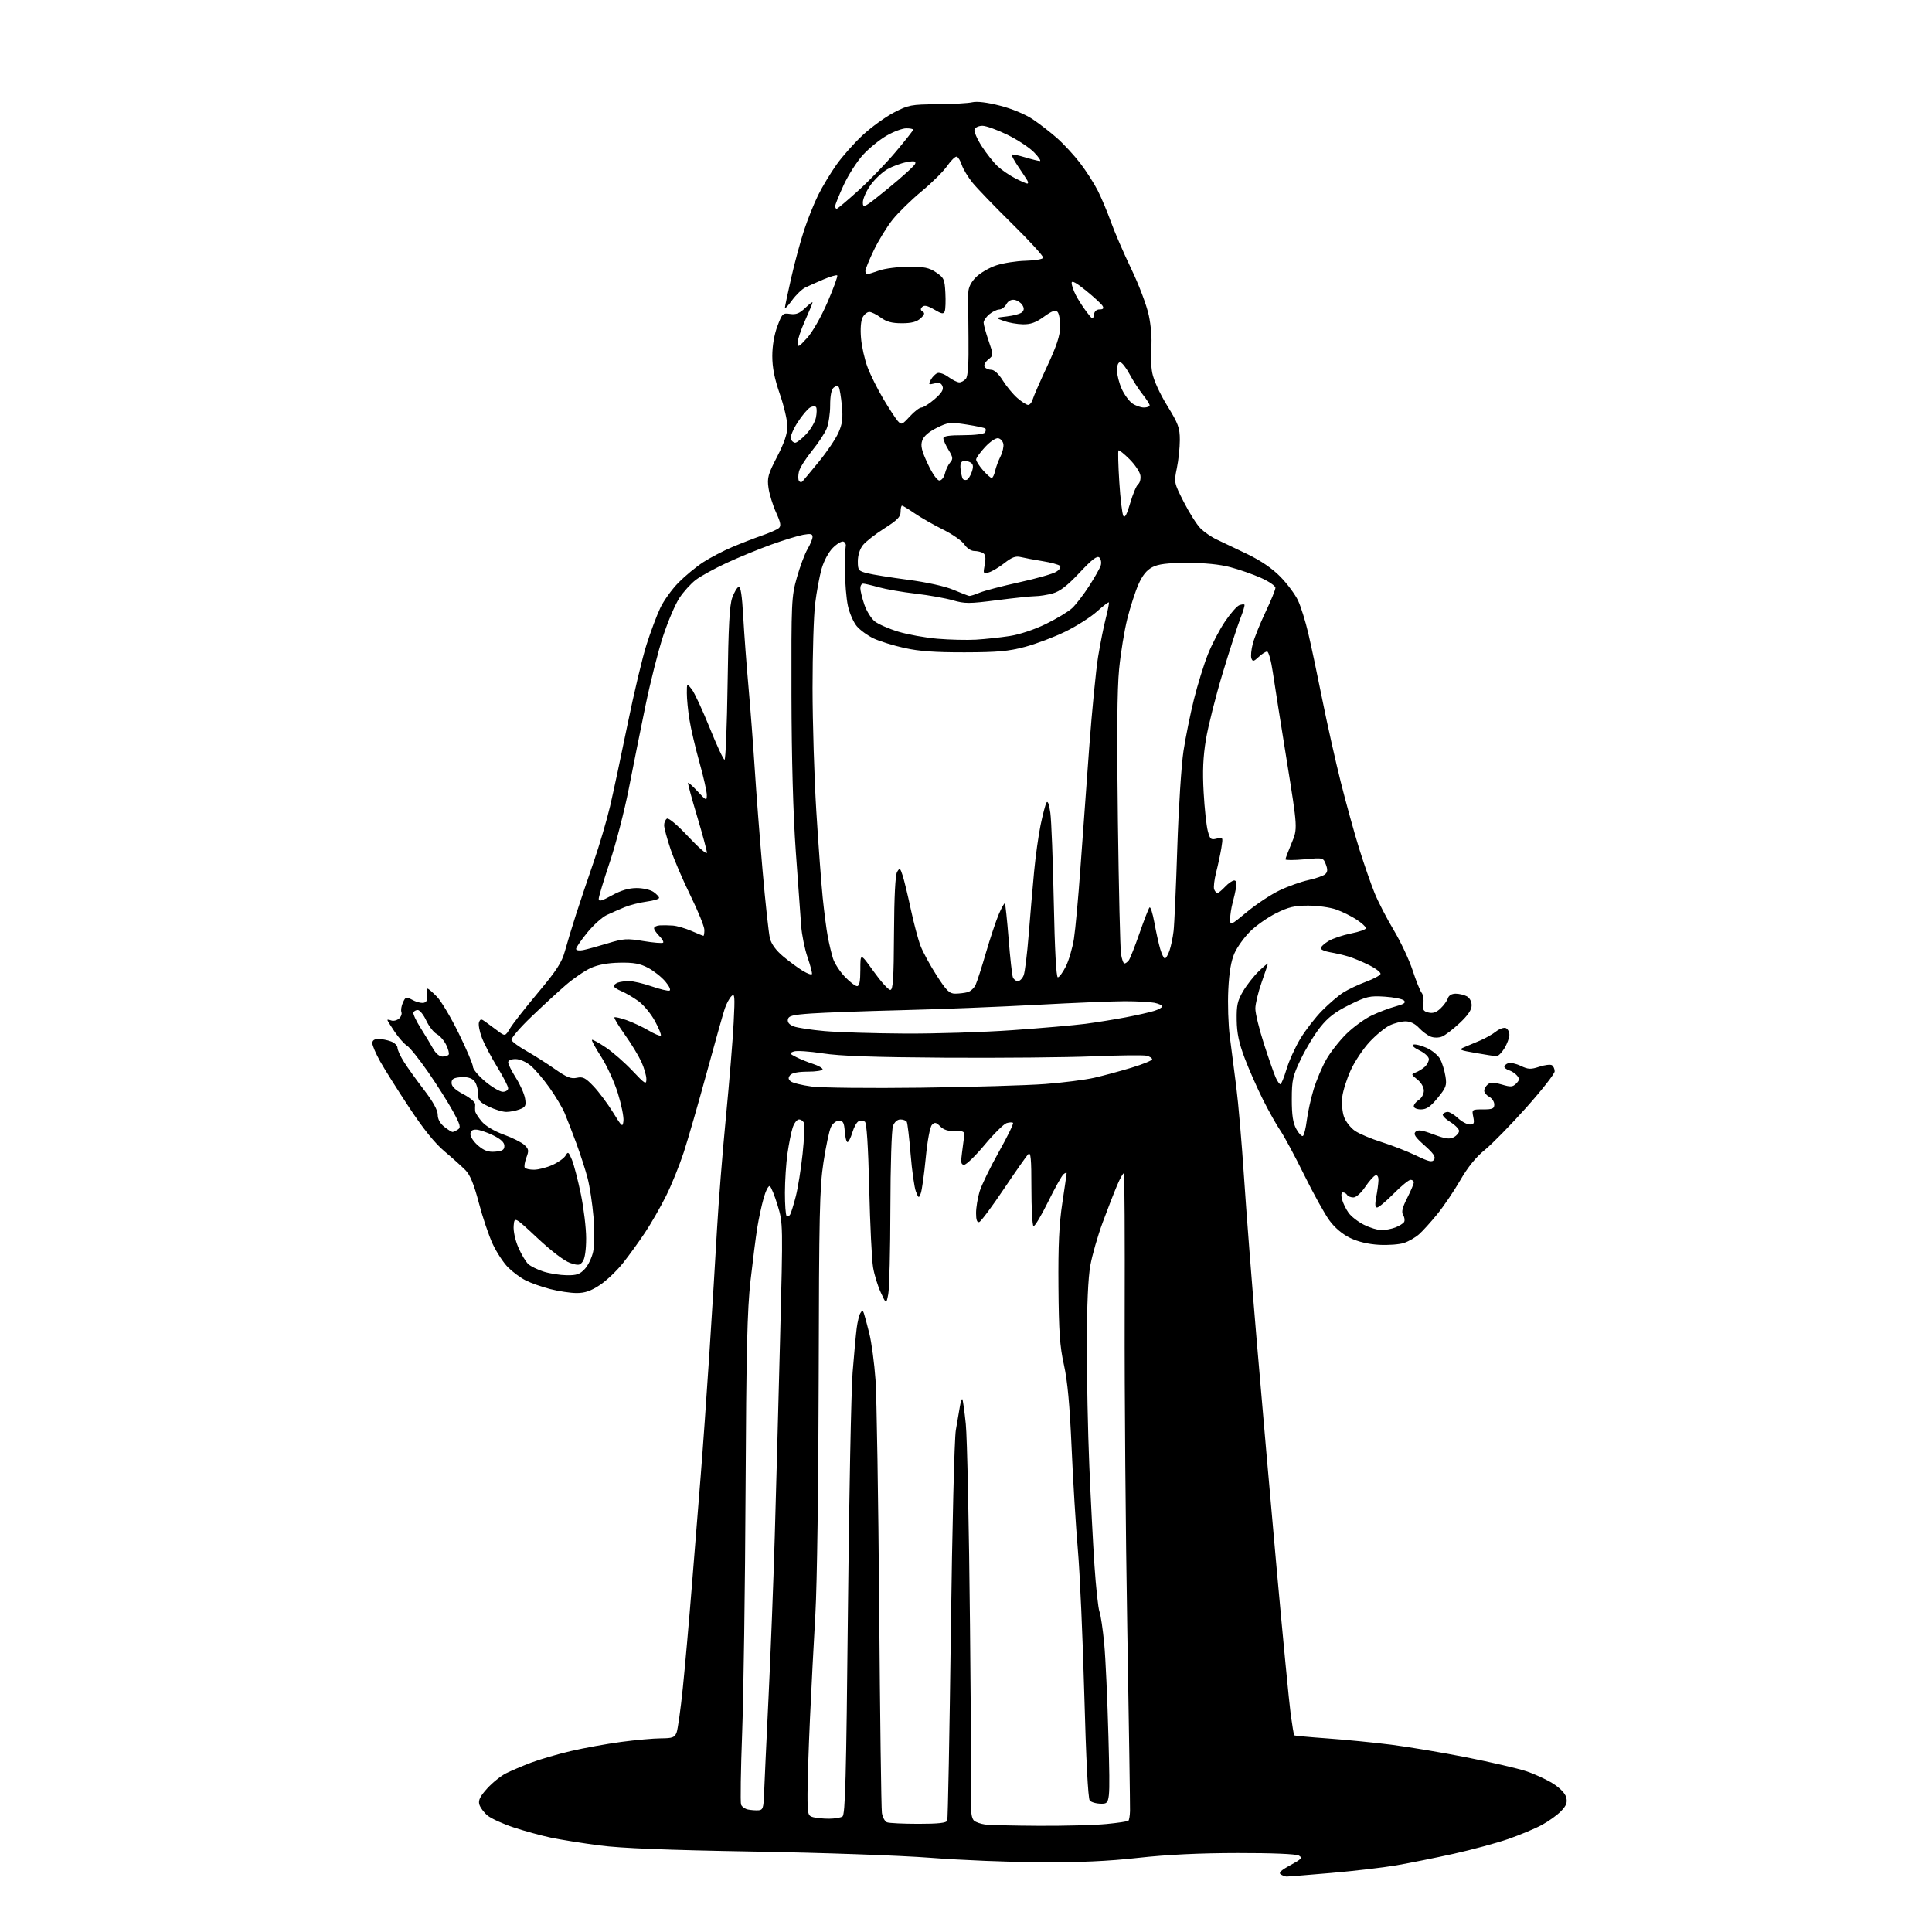 <?xml version="1.0" encoding="UTF-8" standalone="no"?>
<svg 
  version="1.1" 
  xmlns="http://www.w3.org/2000/svg" 
  xmlns:xlink="http://www.w3.org/1999/xlink" 
  xmlns:svg="http://www.w3.org/2000/svg"
  xmlns:rdf="http://www.w3.org/1999/02/22-rdf-syntax-ns#"
  xmlns:cc="http://creativecommons.org/ns#"
  xmlns:dc="http://purl.org/dc/elements/1.1/"
  viewBox="0 0 768 768"
  width="768"
  height="768"
>
<style>svg {background-color: white; }</style>"
<path stroke="none" fill="black" fill-rule="evenodd" d="M511.50,745.96C510.95,745.97 509.89,745.58 509.14,745.11C508.14,744.48 509.17,743.49 512.94,741.44C517.42,739.00 517.86,738.50 516.30,737.61C515.21,736.99 505.59,736.59 492.00,736.61C476.79,736.63 463.99,737.25 452.50,738.52C440.46,739.86 429.09,740.37 413.50,740.29C401.40,740.23 381.82,739.43 370.00,738.51C357.86,737.58 327.17,736.49 299.50,736.02C264.69,735.42 246.96,734.71 238.26,733.58C231.53,732.70 222.87,731.31 219.03,730.51C215.18,729.70 208.51,727.87 204.19,726.44C199.87,725.02 195.18,722.87 193.76,721.67C192.34,720.48 190.89,718.51 190.54,717.31C190.06,715.66 190.83,714.09 193.63,710.98C195.68,708.71 199.04,706.00 201.09,704.95C203.15,703.91 207.68,701.98 211.16,700.66C214.65,699.35 221.75,697.28 226.94,696.07C232.14,694.85 241.14,693.22 246.94,692.44C252.75,691.67 259.87,691.03 262.77,691.02C267.30,691.00 268.17,690.68 268.94,688.75C269.43,687.51 270.56,679.52 271.43,671.00C272.31,662.48 273.92,644.25 275.02,630.50C276.11,616.75 277.68,597.17 278.51,587.00C279.33,576.83 280.90,554.77 281.99,538.00C283.08,521.23 284.45,498.95 285.03,488.50C285.62,478.05 287.21,458.02 288.57,444.00C289.93,429.98 291.31,413.10 291.64,406.50C292.18,395.86 292.08,394.67 290.75,396.00C289.93,396.82 288.73,399.07 288.09,401.00C287.44,402.93 284.21,414.40 280.91,426.50C277.61,438.60 273.52,452.77 271.82,458.00C270.11,463.23 266.93,471.08 264.74,475.46C262.56,479.83 258.81,486.36 256.42,489.96C254.03,493.56 250.09,499.01 247.66,502.07C245.23,505.14 241.09,509.08 238.45,510.82C234.87,513.19 232.53,514.00 229.22,514.00C226.78,514.00 222.05,513.29 218.70,512.42C215.36,511.56 210.96,510.00 208.93,508.96C206.89,507.93 203.75,505.60 201.95,503.80C200.14,501.99 197.40,497.81 195.86,494.51C194.32,491.20 191.83,483.85 190.35,478.16C188.41,470.78 186.90,467.06 185.03,465.16C183.60,463.70 179.86,460.34 176.72,457.70C172.85,454.44 168.33,448.83 162.63,440.20C158.01,433.21 152.84,424.99 151.12,421.92C149.40,418.85 148.00,415.59 148.00,414.67C148.00,413.57 148.83,413.00 150.43,413.00C151.77,413.00 154.02,413.44 155.43,413.98C156.85,414.51 158.00,415.65 158.00,416.50C158.00,417.34 159.16,419.88 160.59,422.14C162.01,424.39 165.61,429.41 168.59,433.29C172.12,437.90 174.00,441.30 174.00,443.10C174.00,444.88 174.93,446.58 176.63,447.93C178.08,449.07 179.55,449.99 179.88,449.98C180.22,449.98 181.18,449.54 182.00,449.02C183.28,448.21 182.99,447.14 180.08,441.79C178.20,438.33 173.76,431.31 170.21,426.18C166.66,421.06 162.88,416.33 161.80,415.68C160.73,415.03 158.54,412.56 156.93,410.20C155.32,407.83 154.00,405.71 154.00,405.48C154.00,405.25 154.68,405.32 155.51,405.64C156.34,405.96 157.72,405.65 158.56,404.95C159.40,404.25 159.86,403.07 159.57,402.33C159.29,401.58 159.55,399.88 160.17,398.53C161.23,396.19 161.40,396.15 164.23,397.62C165.85,398.46 167.87,398.88 168.70,398.56C169.71,398.18 170.07,397.12 169.75,395.49C169.49,394.12 169.58,393.00 169.94,393.00C170.31,393.00 172.01,394.46 173.73,396.25C175.45,398.04 179.36,404.63 182.42,410.90C185.49,417.17 188.00,423.09 188.00,424.05C188.00,425.02 190.20,427.66 192.89,429.91C195.58,432.16 198.73,434.00 199.89,434.00C201.05,434.00 202.00,433.37 202.00,432.59C202.00,431.82 200.04,428.02 197.65,424.14C195.26,420.26 192.52,415.03 191.56,412.51C190.60,410.00 190.08,407.22 190.42,406.35C190.94,405.00 191.29,404.96 192.91,406.14C193.95,406.89 196.15,408.51 197.80,409.75C200.80,412.00 200.80,412.00 202.77,408.75C203.85,406.96 208.85,400.58 213.89,394.56C221.28,385.75 223.35,382.55 224.57,378.06C225.41,375.00 227.39,368.45 228.98,363.50C230.58,358.55 233.73,349.14 236.00,342.60C238.26,336.05 241.18,326.15 242.49,320.60C243.79,315.04 246.92,300.38 249.45,288.00C251.98,275.62 255.38,261.31 257.02,256.20C258.65,251.08 261.11,244.54 262.47,241.66C263.83,238.78 267.09,234.25 269.72,231.58C272.35,228.92 276.77,225.27 279.55,223.47C282.33,221.67 287.50,218.97 291.05,217.47C294.60,215.97 299.93,213.90 302.89,212.88C305.86,211.85 308.86,210.53 309.56,209.95C310.58,209.10 310.37,207.84 308.49,203.69C307.20,200.84 305.85,196.46 305.49,193.96C304.91,189.94 305.30,188.53 308.92,181.54C311.78,176.01 313.00,172.40 313.00,169.48C313.00,167.19 311.65,161.42 310.00,156.66C307.87,150.51 307.00,146.13 307.00,141.54C307.00,137.52 307.76,133.05 309.01,129.71C310.91,124.62 311.17,124.37 314.07,124.80C316.43,125.14 317.80,124.60 320.07,122.44C321.68,120.89 323.00,119.89 323.00,120.22C323.00,120.55 321.65,123.82 320.00,127.50C318.35,131.18 317.02,135.16 317.04,136.34C317.08,138.21 317.58,137.95 320.84,134.35C323.02,131.94 326.42,125.97 328.96,120.10C331.36,114.54 333.10,109.76 332.82,109.48C332.54,109.20 330.10,109.91 327.40,111.05C324.71,112.19 321.41,113.66 320.08,114.31C318.75,114.97 316.39,117.26 314.83,119.40C313.27,121.55 312.00,122.90 312.01,122.40C312.01,121.91 313.14,116.55 314.51,110.50C315.88,104.45 318.19,95.90 319.64,91.50C321.09,87.10 323.62,80.80 325.26,77.50C326.90,74.20 330.17,68.77 332.54,65.43C334.91,62.09 339.62,56.79 343.01,53.65C346.41,50.51 351.95,46.49 355.34,44.73C361.13,41.72 362.15,41.52 372.50,41.44C378.55,41.39 384.85,41.04 386.50,40.65C388.40,40.21 392.44,40.70 397.50,42.00C402.23,43.21 407.53,45.41 410.50,47.39C413.25,49.23 417.65,52.65 420.27,54.97C422.90,57.30 427.00,61.75 429.38,64.85C431.77,67.96 434.92,72.88 436.39,75.78C437.86,78.69 440.22,84.31 441.64,88.28C443.06,92.25 446.68,100.61 449.68,106.86C452.73,113.18 455.82,121.38 456.67,125.36C457.55,129.51 457.96,134.76 457.65,137.91C457.35,140.88 457.53,145.52 458.04,148.22C458.59,151.10 461.03,156.47 463.99,161.27C468.40,168.45 469.00,170.07 469.00,174.90C469.00,177.91 468.47,182.95 467.82,186.09C466.65,191.76 466.67,191.87 470.57,199.54C472.73,203.79 475.71,208.49 477.18,209.99C478.65,211.48 481.58,213.50 483.68,214.47C485.78,215.45 491.22,218.04 495.78,220.24C501.23,222.87 505.74,225.96 508.99,229.28C511.71,232.06 514.85,236.29 515.98,238.68C517.10,241.07 518.95,246.96 520.07,251.77C521.20,256.57 523.70,268.38 525.62,278.00C527.55,287.62 530.87,302.48 533.01,311.02C535.16,319.56 538.47,331.51 540.37,337.58C542.27,343.65 545.00,351.49 546.42,355.00C547.85,358.50 551.27,365.14 554.04,369.75C556.80,374.36 560.18,381.55 561.54,385.73C562.91,389.90 564.52,393.92 565.13,394.65C565.73,395.38 566.04,397.31 565.80,398.93C565.44,401.39 565.77,401.98 567.81,402.49C569.55,402.93 570.94,402.47 572.61,400.89C573.91,399.68 575.23,397.85 575.55,396.84C575.91,395.70 577.08,395.00 578.63,395.00C580.01,395.00 582.00,395.47 583.07,396.04C584.21,396.65 585.00,398.12 585.00,399.64C585.00,401.42 583.53,403.59 580.25,406.67C577.64,409.12 574.49,411.54 573.25,412.04C571.95,412.57 570.05,412.58 568.75,412.08C567.51,411.60 565.41,410.04 564.08,408.61C562.53,406.94 560.59,406.00 558.73,406.00C557.12,406.00 554.30,406.71 552.46,407.59C550.61,408.46 547.03,411.40 544.49,414.11C541.95,416.83 538.58,421.85 537.00,425.28C535.42,428.70 533.88,433.52 533.58,436.00C533.28,438.51 533.58,442.03 534.27,443.97C534.95,445.87 536.93,448.39 538.68,449.57C540.42,450.74 545.15,452.73 549.18,453.99C553.20,455.25 559.35,457.64 562.83,459.31C568.11,461.85 569.32,462.12 570.09,460.93C570.78,459.87 569.79,458.42 566.26,455.30C562.57,452.05 561.77,450.84 562.69,449.91C563.62,448.98 565.22,449.21 569.85,450.94C574.59,452.72 576.24,452.94 577.90,452.05C579.06,451.43 580.00,450.31 580.00,449.55C580.00,448.79 578.42,447.19 576.49,446.00C574.57,444.80 573.24,443.42 573.55,442.91C573.86,442.41 574.74,442.00 575.51,442.00C576.27,442.00 578.11,443.12 579.59,444.50C581.08,445.88 583.18,447.00 584.27,447.00C585.94,447.00 586.15,446.52 585.65,444.00C585.05,441.02 585.09,441.00 589.52,441.00C593.31,441.00 594.00,440.70 594.00,439.04C594.00,437.95 593.10,436.59 592.00,436.00C590.90,435.41 590.00,434.33 590.00,433.59C590.00,432.85 590.64,431.71 591.43,431.06C592.53,430.15 593.79,430.16 596.97,431.11C600.52,432.17 601.31,432.12 602.71,430.72C604.03,429.40 604.09,428.82 603.07,427.59C602.38,426.76 600.96,425.80 599.91,425.47C598.86,425.14 598.00,424.49 598.00,424.04C598.00,423.59 598.68,422.95 599.52,422.63C600.35,422.31 602.59,422.79 604.49,423.69C607.46,425.11 608.48,425.16 611.86,424.05C614.02,423.33 616.28,423.06 616.89,423.43C617.50,423.81 618.00,424.90 618.00,425.87C618.00,426.83 612.94,433.29 606.75,440.23C600.56,447.16 593.13,454.76 590.22,457.12C586.70,459.97 583.45,463.99 580.46,469.18C577.99,473.46 573.88,479.53 571.32,482.67C568.76,485.82 565.50,489.41 564.08,490.66C562.66,491.91 560.00,493.45 558.16,494.08C556.32,494.70 551.82,495.04 548.16,494.83C543.86,494.58 539.79,493.61 536.67,492.09C533.62,490.61 530.57,488.03 528.45,485.12C526.59,482.58 522.07,474.43 518.41,467.00C514.75,459.57 510.52,451.70 509.01,449.50C507.50,447.30 504.37,441.74 502.07,437.15C499.76,432.55 496.49,425.13 494.79,420.65C492.50,414.59 491.68,410.70 491.61,405.50C491.52,399.60 491.92,397.80 494.16,394.00C495.63,391.52 498.44,387.95 500.41,386.05C502.39,384.16 504.00,382.81 504.00,383.05C503.99,383.30 502.88,386.65 501.52,390.50C500.16,394.35 499.03,399.03 499.02,400.90C499.01,402.78 500.56,409.14 502.47,415.04C504.38,420.94 506.47,426.94 507.13,428.38C507.78,429.82 508.61,431.00 508.97,431.00C509.33,431.00 510.43,428.30 511.42,425.01C512.40,421.71 514.89,416.23 516.94,412.84C519.00,409.44 522.89,404.43 525.59,401.70C528.29,398.96 532.08,395.73 534.00,394.52C535.92,393.30 539.96,391.40 542.96,390.28C545.96,389.17 548.58,387.77 548.77,387.18C548.97,386.59 546.97,385.01 544.32,383.69C541.67,382.36 537.92,380.80 536.00,380.22C534.08,379.64 530.81,378.89 528.75,378.54C526.69,378.19 525.00,377.47 525.00,376.94C525.00,376.41 526.38,375.13 528.07,374.10C529.77,373.07 533.82,371.71 537.07,371.07C540.33,370.42 543.00,369.48 543.00,368.96C543.00,368.45 541.31,366.91 539.25,365.55C537.19,364.19 533.53,362.39 531.12,361.54C528.72,360.69 523.73,360.00 520.03,360.00C514.56,360.00 512.20,360.56 507.24,363.04C503.89,364.71 499.25,367.97 496.93,370.29C494.60,372.60 491.81,376.48 490.73,378.91C489.38,381.95 488.61,386.44 488.27,393.41C487.99,398.96 488.26,407.32 488.86,412.00C489.46,416.68 490.62,425.68 491.43,432.00C492.25,438.32 493.62,454.30 494.49,467.50C495.35,480.70 497.64,510.18 499.57,533.00C501.50,555.83 505.08,596.77 507.53,624.00C509.99,651.23 512.48,677.10 513.08,681.50C513.68,685.90 514.31,689.64 514.48,689.82C514.66,689.99 520.54,690.54 527.54,691.04C534.54,691.54 545.95,692.66 552.89,693.53C559.82,694.40 573.38,696.68 583.00,698.58C592.62,700.49 603.25,702.95 606.61,704.06C609.97,705.16 614.79,707.39 617.33,708.99C620.19,710.81 622.19,712.91 622.60,714.52C623.10,716.54 622.64,717.77 620.55,719.95C619.07,721.49 615.65,723.96 612.96,725.42C610.27,726.89 604.24,729.41 599.55,731.04C594.87,732.66 585.07,735.31 577.77,736.93C570.47,738.55 560.25,740.60 555.06,741.50C549.87,742.39 538.17,743.76 529.06,744.54C519.95,745.32 512.05,745.96 511.50,745.96zM413.00,725.79C423.18,725.84 435.22,725.52 439.77,725.08C444.32,724.65 448.28,724.05 448.57,723.76C448.86,723.47 449.15,721.72 449.20,719.86C449.25,718.01 448.76,685.45 448.11,647.50C447.46,609.55 446.99,553.39 447.08,522.71C447.17,492.02 447.03,466.70 446.77,466.43C446.50,466.17 445.28,468.33 444.05,471.23C442.82,474.13 440.24,480.77 438.31,486.00C436.38,491.23 434.18,498.88 433.43,503.00C432.54,507.94 432.06,518.70 432.04,534.50C432.02,547.70 432.45,569.30 433.01,582.50C433.56,595.70 434.49,613.64 435.07,622.36C435.66,631.09 436.55,639.31 437.05,640.63C437.55,641.95 438.40,647.68 438.94,653.36C439.48,659.04 440.23,675.69 440.62,690.35C441.31,717.00 441.31,717.00 437.78,717.00C435.84,717.00 433.77,716.43 433.19,715.72C432.52,714.92 431.71,699.19 431.02,673.47C430.41,650.94 429.26,625.08 428.46,616.00C427.67,606.92 426.55,588.70 425.98,575.50C425.23,558.40 424.35,548.91 422.92,542.50C421.29,535.17 420.89,529.41 420.75,511.50C420.62,495.09 421.01,486.63 422.29,478.22C423.23,472.01 424.00,466.67 424.00,466.34C424.00,466.02 423.44,466.22 422.75,466.79C422.06,467.36 419.28,472.35 416.57,477.86C413.85,483.38 411.27,487.66 410.82,487.39C410.37,487.11 410.00,480.29 410.00,472.24C410.00,460.55 409.75,457.84 408.75,458.81C408.06,459.48 403.68,465.73 399.00,472.71C394.32,479.68 389.94,485.56 389.25,485.78C388.40,486.04 388.00,484.92 388.00,482.24C388.00,480.08 388.63,476.23 389.39,473.68C390.16,471.14 393.59,464.07 397.01,457.98C400.44,451.89 402.99,446.66 402.69,446.36C402.40,446.06 401.24,446.11 400.12,446.46C399.00,446.82 395.10,450.68 391.45,455.05C387.81,459.42 384.13,463.00 383.28,463.00C382.02,463.00 381.86,462.15 382.41,458.25C382.77,455.64 383.17,452.60 383.29,451.50C383.47,449.79 382.94,449.52 379.63,449.63C376.97,449.71 375.13,449.13 373.77,447.77C372.10,446.10 371.57,446.00 370.47,447.14C369.68,447.95 368.67,453.35 367.99,460.38C367.36,466.91 366.47,473.21 366.02,474.38C365.24,476.40 365.16,476.37 364.08,473.63C363.47,472.06 362.52,465.38 361.98,458.79C361.44,452.21 360.75,446.41 360.44,445.91C360.13,445.41 359.00,445.00 357.92,445.00C356.73,445.00 355.57,446.01 354.98,447.57C354.42,449.01 353.97,463.28 353.94,480.32C353.91,496.92 353.53,512.30 353.09,514.50C352.30,518.50 352.30,518.50 350.13,513.80C348.93,511.21 347.55,506.71 347.06,503.80C346.56,500.88 345.87,486.81 345.53,472.53C345.11,455.28 344.52,446.32 343.79,445.87C343.18,445.49 342.08,445.41 341.35,445.70C340.62,445.98 339.49,447.96 338.85,450.10C338.21,452.25 337.33,454.00 336.90,454.00C336.47,454.00 335.98,452.09 335.81,449.75C335.56,446.28 335.14,445.50 333.51,445.50C332.37,445.50 331.01,446.58 330.30,448.05C329.63,449.46 328.29,455.76 327.34,462.05C325.81,472.08 325.58,482.71 325.44,547.50C325.36,589.75 324.79,630.08 324.13,641.50C323.49,652.50 322.52,671.20 321.98,683.05C321.44,694.90 321.00,708.46 321.00,713.18C321.00,721.24 321.14,721.80 323.25,722.37C324.49,722.70 327.30,722.97 329.50,722.97C331.70,722.97 334.12,722.58 334.88,722.10C336.01,721.38 336.39,707.16 337.07,639.86C337.52,595.11 338.36,552.65 338.93,545.50C339.50,538.35 340.23,530.45 340.55,527.95C340.87,525.45 341.53,522.76 342.01,521.98C342.77,520.76 342.96,520.76 343.40,522.03C343.69,522.84 344.65,526.42 345.55,530.00C346.45,533.58 347.57,541.90 348.03,548.50C348.50,555.10 349.15,595.83 349.49,639.00C349.82,682.17 350.31,718.92 350.57,720.65C350.84,722.39 351.75,724.08 352.61,724.40C353.46,724.73 359.09,725.00 365.11,725.00C372.99,725.00 376.20,724.65 376.55,723.74C376.81,723.05 377.46,689.19 377.98,648.49C378.51,607.16 379.38,571.85 379.96,568.50C380.53,565.20 381.25,560.99 381.56,559.15C381.87,557.30 382.31,555.98 382.54,556.21C382.76,556.43 383.39,560.86 383.92,566.06C384.46,571.25 385.21,607.23 385.59,646.00C385.97,684.77 386.21,717.90 386.12,719.61C386.03,721.32 386.53,723.19 387.23,723.77C387.93,724.35 389.85,725.02 391.50,725.26C393.15,725.50 402.82,725.74 413.00,725.79zM301.50,719.63C303.26,719.52 303.53,718.70 303.73,713.00C303.86,709.42 304.65,692.33 305.49,675.00C306.33,657.67 307.45,628.88 307.97,611.00C308.49,593.12 309.44,557.74 310.09,532.38C311.27,486.38 311.27,486.23 309.12,479.18C307.94,475.29 306.55,471.84 306.02,471.52C305.50,471.19 304.40,473.31 303.58,476.21C302.75,479.12 301.61,484.43 301.03,488.00C300.46,491.57 299.25,501.02 298.35,509.00C297.03,520.69 296.65,536.86 296.37,592.50C296.19,630.45 295.58,673.73 295.02,688.67C294.46,703.62 294.27,716.53 294.59,717.37C294.91,718.20 296.14,719.08 297.33,719.32C298.53,719.56 300.40,719.70 301.50,719.63zM225.30,506.93C229.22,506.99 230.53,506.53 232.48,504.42C233.80,503.01 235.29,499.90 235.79,497.52C236.32,495.03 236.38,489.14 235.92,483.72C235.48,478.52 234.43,471.61 233.59,468.38C232.75,465.15 230.73,458.90 229.11,454.50C227.48,450.10 225.40,444.70 224.47,442.50C223.55,440.30 220.83,435.74 218.43,432.37C216.03,428.99 212.67,425.05 210.96,423.62C209.15,422.10 206.62,421.00 204.92,421.00C203.19,421.00 202.00,421.53 202.00,422.30C202.00,423.02 203.39,425.80 205.09,428.48C206.79,431.17 208.42,434.84 208.72,436.66C209.19,439.54 208.92,440.08 206.56,440.98C205.08,441.54 202.69,442.00 201.25,442.00C199.81,442.00 196.69,441.06 194.32,439.91C190.51,438.07 190.00,437.43 190.00,434.48C190.00,432.65 189.27,430.41 188.38,429.52C187.32,428.47 185.47,428.00 183.13,428.20C180.27,428.44 179.50,428.92 179.50,430.50C179.50,431.87 181.00,433.29 184.26,435.00C186.94,436.41 188.97,438.16 188.90,439.00C188.83,439.82 188.82,441.03 188.88,441.67C188.95,442.32 190.12,444.17 191.48,445.79C192.99,447.58 196.42,449.63 200.23,451.02C203.68,452.27 207.39,454.13 208.47,455.15C210.19,456.76 210.29,457.39 209.25,460.14C208.60,461.88 208.30,463.68 208.59,464.15C208.88,464.62 210.55,464.99 212.31,464.98C214.06,464.97 217.37,464.11 219.65,463.07C221.93,462.04 224.26,460.36 224.84,459.34C225.77,457.69 226.03,457.86 227.34,461.00C228.14,462.93 229.74,469.09 230.90,474.69C232.05,480.30 233.00,488.20 233.00,492.25C233.00,496.81 232.49,500.31 231.67,501.44C230.49,503.06 229.91,503.12 226.62,502.04C224.39,501.30 219.22,497.37 213.70,492.21C204.50,483.61 204.50,483.61 204.19,487.24C204.01,489.36 204.78,492.94 206.04,495.86C207.22,498.61 209.01,501.60 210.01,502.51C211.02,503.42 213.79,504.77 216.17,505.51C218.55,506.26 222.66,506.90 225.30,506.93zM549.18,489.00C550.66,489.00 553.13,488.52 554.66,487.94C556.20,487.35 557.76,486.38 558.14,485.78C558.51,485.17 558.36,483.94 557.79,483.04C557.02,481.81 557.42,480.10 559.38,476.23C560.82,473.39 562.00,470.60 562.00,470.03C562.00,469.46 561.42,469.00 560.72,469.00C560.01,469.00 556.99,471.48 554.00,474.50C551.01,477.52 548.05,480.00 547.42,480.00C546.60,480.00 546.51,478.76 547.09,475.75C547.54,473.41 547.93,470.45 547.96,469.17C547.98,467.74 547.52,466.99 546.75,467.24C546.06,467.47 544.23,469.53 542.68,471.83C541.06,474.24 539.08,476.00 537.99,476.00C536.96,476.00 535.84,475.55 535.50,475.00C535.16,474.45 534.41,474.00 533.83,474.00C533.19,474.00 533.05,475.05 533.46,476.69C533.83,478.17 535.00,480.59 536.06,482.08C537.11,483.57 539.90,485.73 542.24,486.89C544.58,488.05 547.71,489.00 549.18,489.00zM314.10,482.78C314.50,482.08 315.51,478.80 316.36,475.50C317.20,472.20 318.41,464.65 319.04,458.71C319.67,452.78 319.93,447.27 319.62,446.46C319.32,445.66 318.41,445.00 317.61,445.00C316.81,445.00 315.68,446.46 315.10,448.25C314.51,450.04 313.59,454.65 313.04,458.50C312.49,462.35 312.03,469.36 312.02,474.08C312.01,478.80 312.31,482.98 312.69,483.36C313.08,483.74 313.71,483.48 314.10,482.78zM196.89,457.80C199.73,457.56 200.50,457.08 200.50,455.50C200.50,454.12 199.10,452.81 196.00,451.29C193.53,450.08 190.49,449.06 189.25,449.04C187.69,449.01 187.00,449.58 187.00,450.91C187.00,451.96 188.41,454.01 190.14,455.46C192.51,457.46 194.16,458.03 196.89,457.80zM517.93,451.55C518.39,451.26 519.09,448.45 519.48,445.30C519.88,442.15 521.10,436.63 522.19,433.04C523.29,429.44 525.54,424.12 527.19,421.21C528.84,418.30 532.45,413.70 535.21,410.98C537.98,408.26 542.55,404.94 545.37,403.61C548.19,402.28 552.47,400.67 554.88,400.03C558.13,399.15 558.96,398.56 558.12,397.72C557.50,397.10 554.04,396.41 550.43,396.18C544.45,395.80 543.21,396.09 536.40,399.45C530.78,402.23 527.92,404.42 524.82,408.32C522.55,411.17 519.08,416.88 517.11,421.00C513.86,427.78 513.52,429.31 513.51,437.00C513.51,443.29 513.97,446.35 515.29,448.78C516.28,450.59 517.46,451.83 517.93,451.55zM247.83,445.57C248.01,444.02 247.01,439.07 245.61,434.58C244.21,430.08 241.22,423.56 238.98,420.09C236.73,416.61 235.08,413.59 235.31,413.36C235.53,413.13 238.01,414.49 240.81,416.37C243.61,418.25 248.38,422.43 251.41,425.65C256.41,430.95 256.93,431.27 256.94,429.00C256.95,427.62 256.06,424.52 254.96,422.10C253.86,419.69 250.90,414.82 248.38,411.29C245.86,407.75 244.00,404.67 244.25,404.42C244.49,404.18 246.66,404.67 249.06,405.52C251.47,406.37 255.40,408.21 257.80,409.62C260.19,411.03 262.39,411.94 262.68,411.66C262.96,411.37 261.92,408.78 260.35,405.89C258.78,403.01 255.83,399.44 253.79,397.97C251.75,396.49 248.71,394.71 247.04,394.02C245.37,393.32 244.00,392.41 244.00,391.99C244.00,391.56 244.71,390.94 245.58,390.61C246.45,390.27 248.47,390.00 250.08,390.00C251.68,390.00 255.70,390.94 259.00,392.08C262.31,393.22 265.51,394.00 266.12,393.79C266.76,393.58 266.06,392.03 264.49,390.17C262.98,388.38 259.89,385.93 257.62,384.73C254.40,383.03 251.94,382.58 246.36,382.68C241.62,382.76 237.77,383.47 234.86,384.78C232.46,385.87 228.03,388.90 225.00,391.50C221.97,394.11 215.76,399.83 211.18,404.22C206.60,408.60 203.07,412.75 203.34,413.45C203.61,414.14 206.27,416.09 209.25,417.77C212.23,419.45 217.31,422.68 220.55,424.95C225.28,428.26 226.98,428.94 229.28,428.44C231.70,427.91 232.71,428.42 235.97,431.84C238.07,434.06 241.53,438.69 243.65,442.13C247.27,448.01 247.52,448.22 247.83,445.57zM564.88,441.00C563.23,441.00 562.00,440.46 562.00,439.74C562.00,439.05 562.90,437.92 564.00,437.23C565.10,436.54 566.00,434.90 566.00,433.56C566.00,432.15 564.92,430.29 563.38,429.09C560.98,427.19 560.92,426.97 562.63,426.36C563.66,426.00 565.29,425.02 566.25,424.19C567.21,423.37 568.00,421.94 568.00,421.03C568.00,420.10 566.35,418.57 564.25,417.55C562.04,416.47 561.05,415.53 561.84,415.25C562.57,414.99 564.97,415.58 567.16,416.57C569.35,417.56 571.77,419.59 572.54,421.08C573.31,422.57 574.23,425.61 574.59,427.83C575.17,431.48 574.87,432.32 571.50,436.44C568.63,439.93 567.09,441.00 564.88,441.00zM366.00,432.37C386.07,432.11 408.35,431.45 415.50,430.91C422.65,430.36 431.43,429.24 435.00,428.42C438.57,427.61 445.21,425.81 449.75,424.44C454.29,423.06 458.00,421.55 458.00,421.08C458.00,420.62 457.03,419.98 455.85,419.67C454.67,419.36 445.11,419.47 434.60,419.90C424.10,420.34 397.73,420.58 376.00,420.45C347.22,420.26 333.92,419.80 327.00,418.72C321.78,417.91 316.62,417.58 315.53,417.98C313.71,418.65 313.79,418.84 316.52,420.22C318.16,421.05 321.19,422.28 323.25,422.94C325.31,423.61 327.00,424.57 327.00,425.08C327.00,425.58 324.36,426.00 321.12,426.00C317.37,426.00 314.83,426.49 314.11,427.37C313.25,428.40 313.31,429.01 314.32,429.85C315.07,430.47 318.78,431.39 322.59,431.90C326.39,432.42 345.93,432.63 366.00,432.37zM175.89,420.00C176.99,420.00 178.10,419.64 178.37,419.21C178.64,418.77 178.19,417.04 177.37,415.35C176.55,413.66 174.87,411.73 173.64,411.07C172.40,410.41 170.52,407.99 169.45,405.69C168.38,403.38 166.86,401.50 166.08,401.50C165.30,401.50 164.51,401.96 164.33,402.52C164.14,403.08 165.45,405.86 167.24,408.69C169.03,411.53 171.27,415.23 172.20,416.92C173.22,418.76 174.71,420.00 175.89,420.00zM594.76,419.88C594.07,419.82 590.35,419.22 586.50,418.56C580.20,417.47 579.75,417.25 582.00,416.30C583.38,415.71 586.21,414.52 588.31,413.65C590.40,412.77 593.24,411.17 594.62,410.08C596.00,409.00 597.77,408.36 598.56,408.66C599.35,408.97 600.00,410.18 600.00,411.36C599.99,412.54 599.10,414.96 598.01,416.75C596.92,418.54 595.46,419.95 594.76,419.88zM359.50,410.85C371.60,410.93 390.95,410.32 402.50,409.50C414.05,408.69 427.10,407.55 431.50,406.98C435.90,406.40 443.10,405.24 447.50,404.40C451.90,403.56 456.96,402.42 458.75,401.86C460.54,401.30 462.00,400.49 462.00,400.05C462.00,399.61 460.59,398.97 458.88,398.62C457.16,398.28 451.87,398.00 447.12,398.00C442.38,398.00 426.57,398.65 412.00,399.44C397.43,400.23 373.35,401.19 358.50,401.56C343.65,401.93 327.45,402.52 322.51,402.87C315.05,403.39 313.46,403.80 313.19,405.25C312.97,406.39 313.78,407.34 315.51,408.00C316.97,408.56 322.52,409.40 327.83,409.87C333.15,410.34 347.40,410.78 359.50,410.85zM379.74,394.99C381.26,394.98 383.46,394.72 384.63,394.40C385.80,394.09 387.24,392.77 387.83,391.46C388.43,390.16 390.29,384.37 391.97,378.59C393.66,372.82 395.94,365.98 397.04,363.40C398.15,360.83 399.23,358.90 399.45,359.12C399.67,359.33 400.34,365.68 400.94,373.22C401.54,380.76 402.30,387.62 402.63,388.47C402.95,389.31 403.85,390.00 404.63,390.00C405.41,390.00 406.45,388.95 406.94,387.66C407.43,386.37 408.33,379.06 408.93,371.41C409.54,363.76 410.50,352.55 411.07,346.50C411.64,340.45 412.79,332.12 413.64,328.00C414.49,323.88 415.54,319.86 415.97,319.08C416.48,318.17 417.04,319.60 417.52,323.08C417.94,326.06 418.55,342.00 418.89,358.50C419.27,377.43 419.87,388.50 420.50,388.50C421.05,388.50 422.48,386.57 423.67,384.21C424.86,381.85 426.31,376.90 426.90,373.21C427.48,369.52 428.65,356.82 429.49,345.00C430.33,333.18 431.91,311.57 432.99,297.00C434.08,282.43 435.67,266.23 436.52,261.00C437.38,255.78 438.76,248.86 439.60,245.64C440.43,242.42 440.96,239.63 440.78,239.45C440.60,239.27 438.44,240.93 435.98,243.14C433.52,245.35 427.90,248.92 423.50,251.07C419.10,253.22 411.90,255.95 407.50,257.13C400.94,258.89 396.63,259.28 383.50,259.31C371.82,259.34 365.36,258.88 359.58,257.60C355.22,256.64 349.70,254.93 347.32,253.81C344.94,252.69 341.91,250.49 340.58,248.92C339.26,247.34 337.67,243.69 337.05,240.79C336.43,237.89 335.91,231.65 335.90,226.92C335.90,222.20 336.03,217.75 336.20,217.04C336.36,216.33 335.94,215.54 335.25,215.29C334.57,215.04 332.69,216.16 331.08,217.77C329.38,219.47 327.50,222.97 326.60,226.10C325.76,229.07 324.60,235.31 324.03,239.97C323.46,244.63 323.00,259.71 323.00,273.47C323.01,287.24 323.68,309.30 324.50,322.50C325.32,335.70 326.46,351.15 327.04,356.84C327.62,362.53 328.52,369.51 329.06,372.34C329.59,375.18 330.52,379.07 331.13,381.00C331.74,382.93 333.85,386.19 335.82,388.25C337.79,390.31 339.99,392.00 340.70,392.00C341.63,392.00 342.00,390.14 342.00,385.39C342.00,378.78 342.00,378.78 347.27,386.14C350.17,390.19 353.15,393.50 353.90,393.50C355.00,393.50 355.28,389.22 355.38,371.00C355.46,356.36 355.89,347.84 356.62,346.60C357.65,344.87 357.84,345.00 358.84,348.10C359.44,349.97 360.90,356.00 362.07,361.50C363.25,367.00 364.98,373.52 365.93,376.00C366.88,378.48 369.75,383.76 372.32,387.75C376.27,393.88 377.41,395.00 379.74,394.99zM322.77,387.19C322.91,386.76 322.12,383.75 321.01,380.52C319.89,377.28 318.75,371.67 318.48,368.06C318.21,364.45 317.24,351.15 316.34,338.50C315.28,323.61 314.68,301.74 314.62,276.50C314.54,239.02 314.62,237.19 316.77,229.58C318.00,225.22 319.91,220.13 321.00,218.27C322.10,216.41 323.00,214.22 323.00,213.40C323.00,212.22 322.21,212.05 319.25,212.59C317.19,212.96 311.45,214.73 306.50,216.51C301.55,218.30 293.58,221.57 288.80,223.79C284.01,226.01 278.51,229.03 276.58,230.51C274.64,231.98 271.72,235.21 270.08,237.69C268.44,240.16 265.53,246.98 263.60,252.84C261.67,258.70 258.52,271.15 256.59,280.50C254.66,289.85 251.68,304.70 249.96,313.50C248.24,322.30 244.85,335.41 242.42,342.64C239.99,349.87 238.00,356.47 238.00,357.30C238.00,358.49 239.15,358.19 243.25,355.93C246.84,353.95 249.94,353.03 253.03,353.02C255.53,353.01 258.55,353.69 259.78,354.56C261.00,355.41 262.00,356.48 262.00,356.93C262.00,357.38 259.78,358.04 257.06,358.40C254.34,358.76 250.40,359.76 248.31,360.62C246.21,361.48 243.01,362.89 241.19,363.74C239.37,364.59 235.88,367.74 233.44,370.73C231.00,373.73 229.00,376.64 229.00,377.21C229.00,377.78 230.19,377.99 231.75,377.69C233.26,377.39 237.65,376.19 241.50,375.02C247.86,373.09 249.16,373.00 255.77,374.09C259.77,374.75 263.30,375.04 263.60,374.73C263.91,374.42 263.23,373.23 262.08,372.08C260.94,370.94 260.00,369.55 260.00,369.00C260.00,368.45 261.01,367.93 262.25,367.85C263.49,367.77 265.85,367.80 267.50,367.93C269.15,368.06 272.47,369.03 274.88,370.08C277.28,371.14 279.42,372.00 279.63,372.00C279.83,372.00 280.00,370.94 280.00,369.65C280.00,368.35 277.53,362.27 274.52,356.12C271.50,349.98 267.90,341.58 266.52,337.45C265.13,333.33 264.00,329.09 264.00,328.04C264.00,326.98 264.51,325.81 265.12,325.42C265.78,325.02 269.31,327.99 273.62,332.60C277.68,336.93 281.00,339.79 281.00,338.95C281.00,338.12 279.24,331.60 277.10,324.47C274.95,317.33 273.34,311.35 273.51,311.17C273.68,310.99 275.43,312.56 277.39,314.67C280.80,318.34 280.95,318.40 280.97,316.05C280.99,314.70 279.67,308.85 278.04,303.05C276.41,297.25 274.61,289.57 274.05,286.00C273.48,282.43 273.02,277.70 273.03,275.50C273.04,271.50 273.04,271.50 274.99,274.00C276.07,275.38 279.25,282.24 282.08,289.25C284.90,296.26 287.57,302.00 288.01,302.00C288.45,302.00 288.99,288.39 289.23,271.75C289.55,248.95 290.00,240.53 291.08,237.58C291.86,235.42 293.01,233.49 293.64,233.28C294.42,233.02 294.98,236.73 295.45,245.20C295.83,251.97 296.76,264.48 297.53,273.00C298.29,281.52 299.41,296.15 300.01,305.50C300.60,314.85 302.01,333.07 303.13,346.00C304.25,358.93 305.57,371.08 306.06,373.02C306.64,375.30 308.48,377.82 311.32,380.19C313.73,382.20 317.22,384.77 319.10,385.91C320.97,387.05 322.62,387.63 322.77,387.19zM446.99,383.00C447.41,383.00 448.18,382.44 448.71,381.75C449.23,381.06 451.14,376.23 452.96,371.00C454.77,365.77 456.57,361.15 456.95,360.73C457.33,360.30 458.20,363.00 458.88,366.73C459.55,370.45 460.60,375.19 461.21,377.25C461.82,379.31 462.65,381.00 463.06,381.00C463.47,381.00 464.29,379.61 464.88,377.92C465.47,376.22 466.21,372.74 466.51,370.17C466.82,367.60 467.49,352.68 467.99,337.00C468.50,321.32 469.61,304.00 470.46,298.50C471.30,293.00 473.18,283.77 474.61,278.00C476.05,272.23 478.54,264.19 480.14,260.15C481.74,256.11 484.82,250.21 486.98,247.03C489.14,243.85 491.67,240.96 492.60,240.60C493.53,240.24 494.46,240.13 494.68,240.35C494.90,240.56 494.17,243.03 493.06,245.84C491.96,248.64 488.78,258.48 485.99,267.72C483.21,276.95 480.23,288.77 479.37,294.00C478.24,300.92 477.99,306.63 478.47,315.00C478.82,321.32 479.56,328.19 480.10,330.26C480.99,333.65 481.33,333.95 483.65,333.37C486.19,332.74 486.21,332.78 485.51,337.11C485.11,339.53 484.18,343.88 483.44,346.79C482.70,349.69 482.34,352.73 482.65,353.54C482.96,354.34 483.54,355.00 483.93,355.00C484.33,355.00 485.71,353.88 487.00,352.50C488.29,351.12 489.92,350.00 490.61,350.00C491.43,350.00 491.70,350.95 491.39,352.75C491.13,354.26 490.48,357.07 489.96,359.00C489.44,360.93 489.01,363.75 489.01,365.27C489.00,368.02 489.05,368.00 495.75,362.46C499.46,359.39 505.25,355.57 508.61,353.96C511.98,352.34 517.15,350.50 520.11,349.85C523.08,349.20 526.08,348.15 526.79,347.51C527.76,346.64 527.82,345.66 527.05,343.63C526.02,340.92 526.01,340.92 518.51,341.60C514.38,341.97 511.00,341.98 511.00,341.61C511.00,341.24 512.09,338.34 513.43,335.16C515.86,329.39 515.86,329.39 511.52,302.44C509.13,287.63 506.64,271.79 505.97,267.25C505.31,262.71 504.29,259.00 503.70,259.00C503.11,259.00 501.60,259.97 500.34,261.15C498.40,262.98 497.96,263.07 497.46,261.75C497.13,260.90 497.38,258.25 498.01,255.85C498.65,253.46 500.93,247.80 503.08,243.27C505.24,238.74 507.00,234.42 507.00,233.66C507.00,232.90 504.41,231.12 501.25,229.71C498.09,228.30 492.57,226.38 489.00,225.44C484.78,224.33 478.78,223.74 471.91,223.76C463.99,223.78 460.49,224.21 458.07,225.46C455.81,226.63 454.13,228.71 452.54,232.32C451.29,235.17 449.30,241.30 448.13,245.94C446.96,250.58 445.49,259.58 444.87,265.94C444.08,273.90 443.93,292.76 444.38,326.50C444.73,353.45 445.29,377.19 445.62,379.25C445.95,381.31 446.56,383.00 446.99,383.00zM388.00,254.27C391.57,254.05 397.53,253.42 401.23,252.85C405.25,252.24 411.10,250.30 415.73,248.05C420.01,245.97 424.73,243.11 426.23,241.70C427.73,240.29 430.75,236.36 432.94,232.97C435.13,229.58 437.21,225.90 437.56,224.80C437.91,223.70 437.67,222.28 437.03,221.65C436.15,220.78 434.23,222.24 429.15,227.64C424.24,232.86 421.36,235.08 418.46,235.89C416.28,236.49 413.17,236.99 411.54,236.99C409.92,237.00 403.07,237.71 396.33,238.58C385.28,240.01 383.55,240.01 378.78,238.63C375.88,237.79 369.23,236.60 364.00,235.99C358.77,235.39 352.18,234.24 349.35,233.45C346.51,232.65 343.70,232.00 343.10,232.00C342.49,232.00 342.00,232.82 342.00,233.82C342.00,234.82 342.72,237.75 343.59,240.32C344.47,242.90 346.34,245.91 347.75,247.02C349.17,248.13 353.37,249.97 357.10,251.10C360.83,252.23 367.84,253.50 372.69,253.91C377.53,254.32 384.43,254.48 388.00,254.27zM385.28,236.89C385.71,236.95 387.59,236.36 389.47,235.58C391.34,234.80 398.41,232.95 405.18,231.47C411.96,229.99 418.56,228.11 419.86,227.29C421.24,226.43 421.84,225.44 421.32,224.92C420.83,224.43 417.75,223.60 414.47,223.07C411.18,222.54 407.29,221.81 405.82,221.45C403.74,220.94 402.28,221.47 399.32,223.80C397.22,225.45 394.43,227.12 393.12,227.51C390.83,228.19 390.76,228.07 391.44,224.46C391.94,221.80 391.76,220.46 390.82,219.87C390.10,219.41 388.50,219.02 387.27,219.02C386.00,219.01 384.33,217.90 383.37,216.44C382.44,215.03 378.62,212.36 374.88,210.51C371.13,208.65 366.06,205.76 363.60,204.07C361.15,202.38 358.88,201.00 358.57,201.00C358.26,201.00 358.00,202.12 358.00,203.48C358.00,205.45 356.65,206.82 351.50,210.07C347.93,212.33 344.11,215.32 343.00,216.72C341.79,218.26 341.00,220.78 341.00,223.10C341.00,226.68 341.24,226.98 344.75,227.87C346.81,228.40 354.10,229.56 360.95,230.47C368.41,231.45 375.63,233.04 378.95,234.44C382.00,235.72 384.85,236.82 385.28,236.89zM449.28,199.98C450.31,196.42 451.72,193.05 452.42,192.50C453.13,191.95 453.53,190.37 453.32,189.00C453.12,187.62 451.18,184.72 449.01,182.55C446.84,180.38 444.86,178.80 444.62,179.05C444.37,179.30 444.51,184.95 444.94,191.61C445.36,198.27 446.09,204.34 446.56,205.09C447.14,206.03 447.99,204.42 449.28,199.98zM319.02,191.34C319.45,190.88 322.39,187.35 325.54,183.50C328.70,179.65 332.17,174.51 333.27,172.07C334.86,168.51 335.14,166.37 334.66,161.28C334.33,157.78 333.79,154.46 333.44,153.91C333.04,153.25 332.33,153.31 331.41,154.07C330.49,154.84 330.00,157.29 330.00,161.15C330.00,164.40 329.37,168.58 328.59,170.43C327.82,172.29 325.18,176.26 322.74,179.26C320.29,182.27 317.98,185.93 317.61,187.41C317.24,188.89 317.23,190.56 317.58,191.13C317.94,191.71 318.58,191.80 319.02,191.34zM373.43,191.00C374.28,191.00 375.25,189.77 375.62,188.25C375.97,186.74 376.91,184.76 377.69,183.86C378.92,182.43 378.84,181.79 377.06,178.86C375.93,177.01 375.01,174.94 375.00,174.25C375.00,173.35 377.25,173.00 382.94,173.00C387.49,173.00 391.16,172.54 391.54,171.93C391.90,171.35 391.97,170.64 391.69,170.35C391.40,170.07 388.03,169.35 384.20,168.76C377.68,167.75 376.91,167.84 372.36,170.09C369.18,171.67 367.19,173.41 366.60,175.13C365.89,177.21 366.34,179.13 368.80,184.38C370.64,188.32 372.52,191.00 373.43,191.00zM384.28,190.74C384.88,190.54 385.80,189.11 386.31,187.57C387.01,185.48 386.89,184.54 385.87,183.89C385.12,183.40 383.82,183.12 383.00,183.27C381.96,183.45 381.61,184.46 381.85,186.52C382.04,188.16 382.42,189.86 382.69,190.30C382.96,190.74 383.68,190.94 384.28,190.74zM394.20,190.00C394.62,190.00 395.23,188.76 395.56,187.25C395.90,185.74 396.86,183.13 397.70,181.46C398.54,179.79 399.06,177.54 398.85,176.47C398.65,175.40 397.73,174.38 396.81,174.20C395.87,174.02 393.58,175.56 391.60,177.69C389.65,179.79 388.04,182.02 388.03,182.65C388.01,183.28 389.23,185.19 390.72,186.90C392.22,188.60 393.79,190.00 394.20,190.00zM316.10,176.00C316.74,176.00 318.72,174.46 320.49,172.58C322.27,170.70 324.01,167.72 324.35,165.98C324.70,164.23 324.74,162.39 324.43,161.89C324.11,161.37 323.12,161.40 322.06,161.97C321.07,162.50 318.80,165.20 317.02,167.97C315.24,170.74 314.05,173.68 314.36,174.50C314.68,175.33 315.46,176.00 316.10,176.00zM361.65,165.55C363.44,163.60 365.52,162.00 366.28,162.00C367.04,162.00 369.40,160.51 371.51,158.68C374.31,156.25 375.17,154.88 374.67,153.57C374.15,152.24 373.34,151.95 371.44,152.43C369.11,153.01 368.99,152.89 370.01,150.98C370.63,149.83 371.81,148.63 372.64,148.31C373.47,147.99 375.44,148.69 377.03,149.87C378.62,151.04 380.56,152.00 381.34,152.00C382.12,152.00 383.30,151.35 383.96,150.55C384.80,149.54 385.11,144.60 384.99,134.30C384.89,126.16 384.86,118.07 384.91,116.33C384.97,114.22 386.00,112.15 387.99,110.16C389.64,108.51 393.25,106.41 396.02,105.49C398.79,104.57 404.04,103.75 407.69,103.66C411.35,103.57 414.49,103.04 414.68,102.47C414.87,101.91 409.37,95.88 402.46,89.08C395.55,82.28 388.41,74.87 386.58,72.61C384.76,70.35 382.84,67.18 382.32,65.56C381.80,63.95 380.91,62.47 380.34,62.28C379.78,62.09 378.07,63.73 376.56,65.92C375.04,68.11 370.43,72.69 366.31,76.09C362.19,79.50 356.99,84.59 354.76,87.39C352.53,90.20 349.20,95.64 347.36,99.47C345.51,103.31 344.00,107.02 344.00,107.72C344.00,108.42 344.34,108.99 344.75,108.98C345.16,108.98 347.30,108.32 349.50,107.53C351.70,106.74 356.92,106.07 361.10,106.04C367.41,106.01 369.28,106.39 372.10,108.28C375.24,110.39 375.52,111.02 375.80,116.42C375.97,119.64 375.86,122.93 375.55,123.73C375.08,124.95 374.38,124.83 371.35,123.04C368.71,121.49 367.40,121.20 366.61,121.99C365.82,122.78 365.87,123.30 366.78,123.87C367.73,124.45 367.52,125.12 365.92,126.57C364.38,127.97 362.32,128.50 358.48,128.50C354.54,128.50 352.38,127.92 350.12,126.25C348.45,125.01 346.40,124.00 345.58,124.00C344.75,124.00 343.55,124.97 342.91,126.17C342.21,127.48 341.95,130.72 342.27,134.42C342.55,137.76 343.73,143.01 344.90,146.07C346.06,149.14 348.87,154.76 351.14,158.57C353.41,162.38 355.97,166.31 356.83,167.30C358.32,169.00 358.56,168.92 361.65,165.55zM454.72,162.00C455.98,162.00 457.00,161.61 457.00,161.14C457.00,160.66 455.74,158.69 454.20,156.75C452.66,154.81 450.30,151.15 448.95,148.61C447.60,146.08 445.94,144.00 445.25,144.00C444.50,144.00 444.01,145.30 444.02,147.25C444.03,149.04 444.89,152.35 445.91,154.62C446.94,156.88 448.83,159.47 450.11,160.37C451.40,161.27 453.47,162.00 454.72,162.00zM408.68,160.96C409.33,160.98 410.16,159.99 410.52,158.75C410.88,157.51 413.46,151.59 416.27,145.58C420.05,137.46 421.38,133.43 421.43,129.88C421.47,127.25 420.99,124.59 420.36,123.96C419.51,123.11 418.15,123.60 414.96,125.91C411.77,128.23 409.67,128.98 406.60,128.92C404.34,128.88 400.93,128.28 399.00,127.58C395.50,126.32 395.50,126.32 400.34,125.77C403.00,125.47 405.69,124.71 406.31,124.09C407.14,123.26 407.16,122.47 406.38,121.22C405.78,120.28 404.36,119.36 403.22,119.19C401.92,119.00 400.72,119.66 400.03,120.94C399.43,122.07 398.16,123.01 397.21,123.03C396.27,123.05 394.49,123.91 393.25,124.94C392.01,125.98 391.00,127.47 391.00,128.25C391.00,129.04 391.89,132.28 392.98,135.45C394.96,141.21 394.96,141.21 392.82,142.94C391.62,143.92 391.00,145.18 391.40,145.84C391.79,146.48 392.99,147.00 394.05,147.00C395.23,147.00 397.00,148.64 398.63,151.25C400.09,153.59 402.68,156.72 404.39,158.21C406.10,159.70 408.03,160.94 408.68,160.96zM434.82,125.18C435.02,123.78 435.85,123.00 437.12,123.00C438.53,123.00 438.87,122.60 438.30,121.61C437.86,120.85 434.91,118.12 431.75,115.56C427.74,112.31 426.00,111.38 426.00,112.49C426.00,113.38 426.74,115.54 427.65,117.30C428.55,119.06 430.47,122.05 431.90,123.93C434.30,127.10 434.52,127.20 434.82,125.18zM332.59,83.00C332.91,83.00 336.76,79.77 341.14,75.81C345.52,71.86 352.23,64.91 356.05,60.37C359.87,55.83 363.00,51.87 363.00,51.56C363.00,51.25 361.76,51.00 360.25,51.01C358.74,51.01 355.24,52.31 352.48,53.90C349.72,55.48 345.51,58.90 343.12,61.49C340.73,64.08 337.25,69.50 335.39,73.53C333.53,77.57 332.00,81.35 332.00,81.93C332.00,82.52 332.27,83.00 332.59,83.00zM353.17,74.79C358.76,70.22 363.54,65.87 363.80,65.11C364.16,64.02 363.45,63.88 360.38,64.45C358.25,64.85 354.84,66.10 352.81,67.23C350.78,68.37 347.75,71.22 346.06,73.56C344.38,75.91 343.00,79.01 343.00,80.46C343.00,82.94 343.62,82.59 353.17,74.79zM408.31,72.96C408.75,72.98 408.79,72.44 408.39,71.75C407.99,71.06 406.34,68.56 404.73,66.18C403.12,63.80 401.98,61.68 402.20,61.47C402.42,61.25 404.78,61.73 407.46,62.54C410.13,63.34 412.78,64.00 413.36,64.00C413.93,64.00 412.89,62.45 411.06,60.56C409.22,58.67 404.44,55.52 400.42,53.56C396.41,51.60 391.96,50.00 390.53,50.00C389.10,50.00 387.69,50.64 387.39,51.43C387.09,52.21 388.40,55.25 390.29,58.18C392.19,61.10 395.04,64.69 396.62,66.14C398.20,67.59 401.30,69.71 403.50,70.84C405.70,71.98 407.86,72.93 408.31,72.96z" />

</svg>